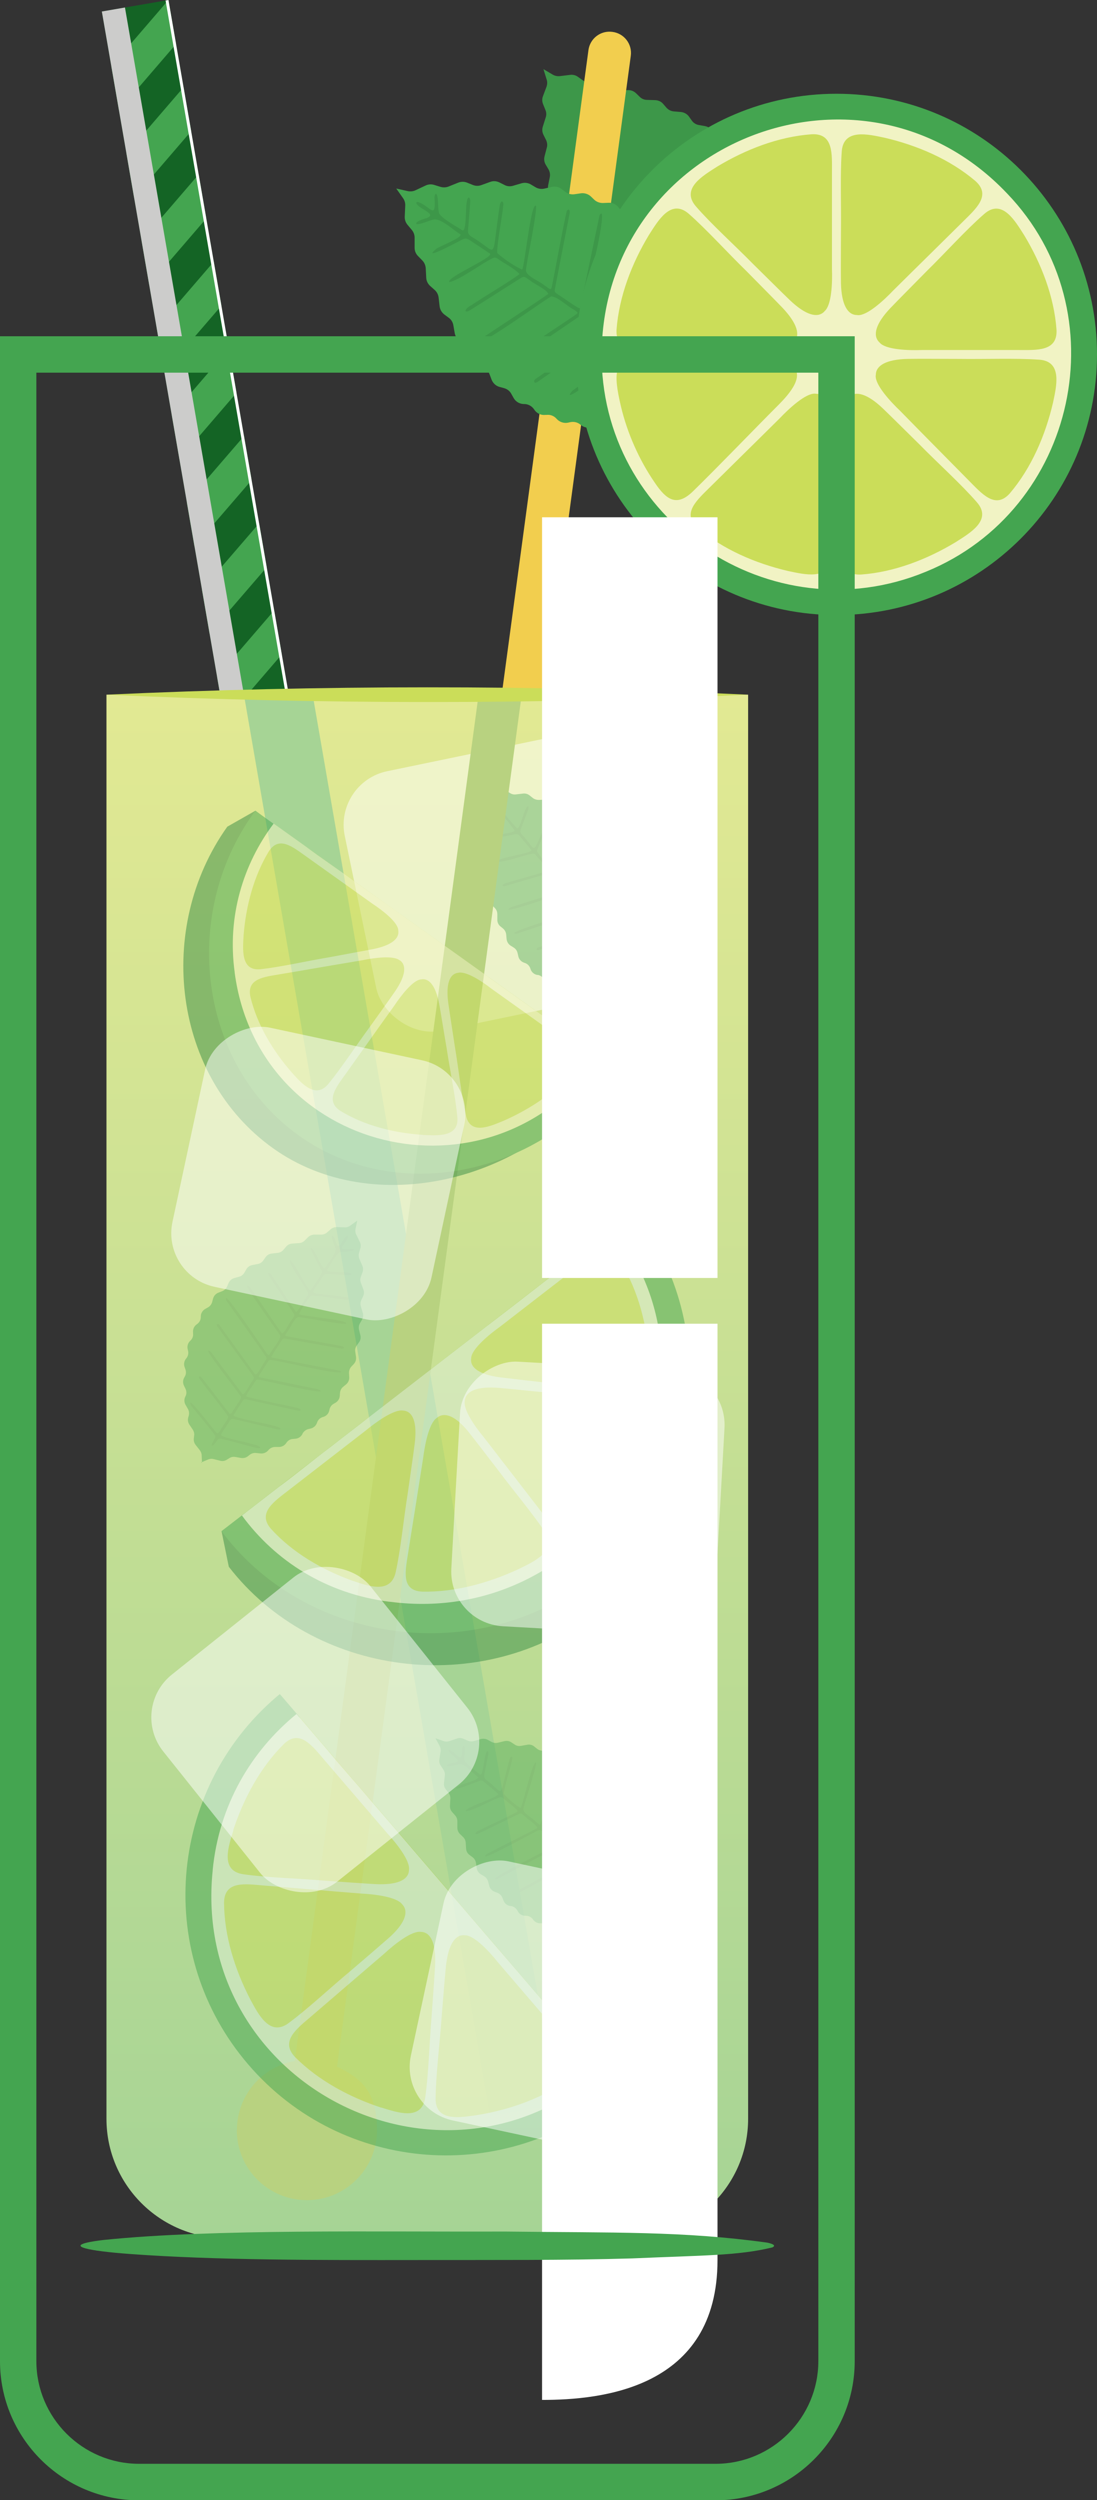 <svg xmlns="http://www.w3.org/2000/svg" xmlns:xlink="http://www.w3.org/1999/xlink" viewBox="0 0 877.9 2000"><rect x="0" y="0" width="877.9" height="2000" fill="#333333" stroke="none"/><defs><linearGradient id="linear-gradient" x1="342" y1="1790.4" x2="342" y2="555.7" gradientTransform="translate(-831.1 1515) rotate(-90)" gradientUnits="userSpaceOnUse"><stop offset="0" stop-color="#a6d495"></stop><stop offset="1" stop-color="#e2e993"></stop></linearGradient></defs><g><g id="Layer_2" data-name="Layer 2"><g id="Layer_1-2" data-name="Layer 1"><g><g><polygon points="615.9 282.8 615.1 282.6 615.2 283.4 615.9 282.8" fill="#3d9749" stroke-width="0"></polygon><path d="M625.9,223.6c1.1-2.5,1-5.3-.3-7.7l-.7-1.4c-1.1-2.1-1.3-4.7-.5-7l1.2-3.6c.9-2.7.5-5.7-1.2-8.1l-.5-.7c-1.5-2.1-2.1-4.7-1.5-7.3l.6-2.6c.7-3-.2-6.1-2.3-8.3l-.2-.2c-1.9-1.9-2.9-4.6-2.5-7.3l.2-1.7c.4-3.2-.9-6.3-3.5-8.2h0c-2.3-1.7-3.6-4.4-3.6-7.2v-.9c0-3.3-1.8-6.3-4.7-7.9-2.6-1.3-4.3-3.9-4.6-6.7v-.7c-.4-3.1-2.4-5.7-5.2-7l-3.1-1.4c-2.2-1-3.9-2.8-4.7-5l-1.2-3.3c-1-2.6-3.1-4.6-5.8-5.4l-4.3-1.2c-2.3-.7-4.2-2.2-5.3-4.3l-1.7-3.1c-1.3-2.4-3.6-4-6.2-4.5l-5.1-.9c-2.3-.4-4.3-1.7-5.6-3.6l-2.2-3.1c-1.5-2.1-3.8-3.4-6.4-3.7l-5.9-.5c-2.2-.2-4.3-1.3-5.8-3l-2.6-3c-1.6-1.9-3.9-2.9-6.4-3l-6.5-.2c-2.2,0-4.3-.9-5.8-2.4l-3.1-3c-1.7-1.6-4-2.5-6.3-2.4l-7.1.2c-2.1,0-4.2-.6-5.8-2l-3.6-3c-1.8-1.4-4-2.1-6.3-2l-7.6.6c-2,.2-4.1-.4-5.7-1.6l-4.1-2.9c-1.8-1.3-4-1.8-6.2-1.5l-8.2,1c-1.9.2-3.9-.2-5.5-1.1l-7.6-4.5,2.6,8.4c.6,1.8.5,3.8-.1,5.6l-2.9,7.7c-.8,2.1-.7,4.3.1,6.3l1.9,4.7c.8,1.9.9,4,.2,6l-2.3,7.3c-.7,2.2-.5,4.5.5,6.5l2.1,4.2c.9,1.9,1.2,4.1.6,6.1l-1.8,6.9c-.6,2.3-.3,4.7.9,6.7l2.2,3.7c1.1,1.9,1.5,4.1,1.1,6.2l-1.3,6.4c-.5,2.4,0,4.9,1.5,6.9l2.4,3.3c1.3,1.8,1.9,4.1,1.6,6.3l-.8,5.8c-.3,2.5.4,5.1,2.1,7l2.5,2.8c1.5,1.7,2.3,4,2.2,6.3l-.3,5.2c-.1,2.7.9,5.3,3,7l2.7,2.3c1.8,1.6,2.8,3.8,3,6.1l.2,4.4c.1,2.8,1.6,5.3,4,6.9l3,1.9c2,1.3,3.4,3.3,3.8,5.7l.6,3.3c.6,3,2.7,5.5,5.6,6.6l.7.2c2.7,1,4.8,3.2,5.5,6,.8,3.2,3.4,5.6,6.6,6.4l.9.2c2.8.6,5.1,2.5,6.2,5.1h0c1.3,3,4,5,7.2,5.3l1.7.2c2.7.3,5.2,1.8,6.6,4.1l.2.3c1.6,2.6,4.5,4.2,7.5,4.1h2.7c2.6,0,5.1,1.1,6.7,3l.6.6c1.9,2.2,4.7,3.3,7.6,3l3.7-.4c2.4-.3,4.8.5,6.7,2.1l1.2,1c2,1.8,4.8,2.5,7.4,2l4.7-.9c2.2-.4,4.5,0,6.5,1.3l1.9,1.3c2.1,1.4,4.7,1.8,7.1,1.1l5.5-1.5c2-.6,4.2-.4,6.1.5l2.8,1.3c2.1,1,4.6,1.1,6.8.3l6.3-2.3c1.8-.6,3.7-.7,5.5-.2l6.5,2-.4-6.8c-.1-1.9.4-3.8,1.4-5.3l3.7-5.6c1.3-2,1.7-4.4,1.2-6.7l-.7-3.1c-.5-2.1-.1-4.2.9-6.1l2.7-5c1.2-2.2,1.4-4.8.5-7.2l-.8-2.2c-.8-2.1-.7-4.5.2-6.6l2-4.4Z" fill="#3d9749" stroke-width="0"></path></g><path d="M-275.4,916.3H863.8c52.7,0,95.5,42.8,95.5,95.5v322.5c0,52.7-42.8,95.5-95.5,95.5H-275.4v-513.5h0Z" transform="translate(1515 831.1) rotate(90)" fill="url(#linear-gradient)" stroke-width="0"></path><rect x="286.5" y="602" width="212" height="212" rx="43.8" ry="43.8" transform="translate(-135.6 94.4) rotate(-11.7)" fill="#fff" opacity=".5" stroke-width="0"></rect><g><polygon points="250.2 555.7 195.2 555.7 392.2 1692.8 445.5 1683.5 250.2 555.7" fill="#a6d495" stroke-width="0"></polygon><polygon points="134.8 0 81.5 9.2 176.2 555.7 231.1 555.7 134.8 0" fill="#146425" stroke-width="0"></polygon><g><polygon points="167.7 506.8 213.5 453.7 207.4 418.6 161.6 471.7 167.7 506.8" fill="#44a550" stroke-width="0"></polygon><polygon points="155.6 437.1 201.4 384 195.3 348.8 149.5 401.9 155.6 437.1" fill="#44a550" stroke-width="0"></polygon><polygon points="143.6 367.3 189.3 314.2 183.2 279 137.5 332.1 143.6 367.3" fill="#44a550" stroke-width="0"></polygon><polygon points="131.5 297.6 177.2 244.5 171.1 209.3 125.4 262.4 131.5 297.6" fill="#44a550" stroke-width="0"></polygon><polygon points="119.4 227.8 165.1 174.7 159 139.5 113.3 192.6 119.4 227.8" fill="#44a550" stroke-width="0"></polygon><polygon points="107.3 158 153 104.9 146.9 69.8 101.2 122.9 107.3 158" fill="#44a550" stroke-width="0"></polygon><polygon points="89.1 53.1 95.2 88.3 140.9 35.2 134.8 0 89.1 53.1" fill="#44a550" stroke-width="0"></polygon><polygon points="197.8 555.7 225.5 523.5 219.4 488.3 173.7 541.4 176.2 555.7 197.8 555.7" fill="#44a550" stroke-width="0"></polygon></g><polygon points="195.2 555.7 100 6 81.5 9.2 176.2 555.7 195.2 555.7" fill="#cccccb" stroke-width="0"></polygon><polygon points="231.1 555.7 134.8 0 132.5 .4 228.7 555.7 231.1 555.7" fill="#fff" stroke-width="0"></polygon></g><path d="M504.8,44.7c1.3-9.4-5.3-18-14.7-19.2-9.4-1.3-18,5.3-19.2,14.7l-69.4,515.5h34.5L504.8,44.7Z" fill="#f2ce4e" stroke-width="0"></path><g opacity=".4"><g><polygon points="531.8 803.7 531.2 803.5 531.2 804.2 531.8 803.7" fill="#44a550" stroke-width="0"></polygon><path d="M538.3,756.6c.8-2,.7-4.2-.4-6.1l-.6-1.1c-1-1.7-1.2-3.7-.6-5.5l.9-2.8c.7-2.2.3-4.6-1.2-6.4l-.4-.5c-1.3-1.6-1.8-3.7-1.3-5.7l.4-2.1c.5-2.4-.3-4.8-2-6.5l-.2-.2c-1.6-1.5-2.4-3.6-2.2-5.8v-1.4c.4-2.5-.8-5-2.8-6.4h0c-1.9-1.3-3-3.4-3-5.6v-.7c0-2.6-1.6-5-3.9-6.1-2.1-1-3.5-3-3.8-5.2v-.6c-.4-2.4-2.1-4.5-4.3-5.4l-2.5-1c-1.7-.7-3.1-2.1-3.8-3.8l-1-2.6c-.8-2.1-2.6-3.6-4.7-4.1l-3.4-.9c-1.8-.5-3.4-1.6-4.3-3.3l-1.4-2.4c-1.1-1.8-2.9-3.1-5-3.4l-4.1-.6c-1.8-.3-3.5-1.2-4.6-2.7l-1.8-2.4c-1.2-1.6-3.1-2.6-5.1-2.8l-4.7-.3c-1.8-.1-3.5-.9-4.7-2.2l-2.2-2.3c-1.3-1.4-3.2-2.2-5.1-2.2h-5.2c-1.7,0-3.4-.6-4.7-1.8l-2.6-2.3c-1.4-1.3-3.2-1.9-5.1-1.8l-5.6.3c-1.7,0-3.3-.4-4.7-1.4l-2.9-2.3c-1.4-1.1-3.2-1.6-5-1.4l-6,.7c-1.6.2-3.2-.2-4.6-1.1l-3.3-2.2c-1.4-1-3.2-1.3-4.9-1.1l-6.5,1c-1.5.2-3.1,0-4.4-.8l-6.1-3.4,2.3,6.6c.5,1.5.5,3,0,4.5l-2.1,6.2c-.6,1.6-.5,3.4.2,5l1.6,3.7c.7,1.5.8,3.1.3,4.7l-1.7,5.8c-.5,1.7-.3,3.6.6,5.2l1.8,3.3c.8,1.5,1,3.2.6,4.8l-1.3,5.5c-.4,1.8,0,3.7.9,5.3l1.9,2.9c.9,1.5,1.3,3.2,1,4.9l-.9,5.1c-.3,1.9.2,3.9,1.3,5.4l1.9,2.5c1.1,1.4,1.6,3.2,1.4,5l-.5,4.6c-.2,2,.5,4,1.9,5.5l2,2.1c1.3,1.3,1.9,3.1,1.9,4.9v4.1c-.1,2.1.8,4.2,2.4,5.5l2.2,1.8c1.4,1.2,2.3,2.9,2.5,4.8l.3,3.5c.2,2.2,1.4,4.2,3.3,5.4l2.4,1.5c1.6,1,2.7,2.6,3.1,4.4l.6,2.6c.5,2.4,2.3,4.3,4.6,5.1l.6.2c2.2.7,3.9,2.5,4.5,4.7.7,2.5,2.8,4.4,5.4,4.9h.7c2.2.5,4.1,2,5,4h0c1.1,2.3,3.3,3.9,5.8,4h1.4c2.2.2,4.1,1.4,5.3,3.2v.2c1.5,2,3.8,3.2,6.2,3.1h2.1c2.1-.2,4,.7,5.4,2.2l.5.5c1.5,1.7,3.8,2.5,6.1,2.2l3-.4c1.9-.3,3.8.3,5.3,1.5l.9.8c1.7,1.4,3.8,1.9,5.9,1.4l3.7-.8c1.8-.4,3.6,0,5.1.8l1.6.9c1.7,1,3.8,1.3,5.7.7l4.3-1.4c1.6-.5,3.3-.4,4.9.3l2.3,1c1.7.8,3.6.8,5.4,0l5-2c1.4-.6,2.9-.6,4.4-.3l5.2,1.4-.5-5.4c-.1-1.5.2-3,1-4.3l2.8-4.6c1-1.6,1.3-3.5.8-5.3l-.6-2.4c-.4-1.6-.2-3.3.5-4.8l2.1-4.1c.9-1.8,1-3.9.3-5.7l-.7-1.7c-.7-1.7-.7-3.5,0-5.2l1.4-3.5Z" fill="#44a550" stroke-width="0"></path></g><path d="M495.2,675.7c-.8-.3-1.6.8-1.9,1.6-4,7.5-23.2,44-25.5,48.1-.2.2-.4.3-.6.2-2.2-1.9-7.5-8.8-9.6-11.1-1.2-1.6-2-2-1.2-3.6,2.8-5.5,17.1-33.4,20.6-40.3.9-1.2.8-3.6-1.1-2.1-3.8,6.4-17.7,34.6-21,40.7-1.2,2-1.8-.3-3.7-2.1-1.9-3.3-9.1-8.2-8-11.8,2.4-5.8,13.9-26.8,16.2-34.4-1.7-5-17.6,35.2-18.4,33.4-3.8-3.2-8.6-9.1-11.3-13.3,1.5-5.8,8.7-19.5,11.1-25.6,1.4-2.6-.4-4.4-2.2-.2-1.2,2.6-2.3,5.3-3.9,8.7-9.3,20.9-5.1,16.3-16.8,3.9-1.4-1.5-1.8-2.7-1-4.7,1.2-3.4,4.4-11.5,5.7-15.2,1.1-2.4-.1-4.9-2-.4-1.3,1.6-5,16.9-7,15-1.8-2.4-9-9-10.3-13.3-.2-2.8,2.2-8.7,1.7-11.1-.3-1.8-1.5.1-1.8,1.2-2.8,13.1-3.6,4.7-9.6.1-.6-.6-1.9-.7-1.4.5.9,3.9,11.8,10.1,1.2,9.6-1.4,0-4.9.2-4.7,1.6,2,1.2,8.1,0,10.8.3,4.6,1,9.9,10.4,12.2,12.6,1.4,2.3-14,3.4-16,4.4-11.8,5.2,17.2-1.3,17-1.1,1.7-.2,2.4.6,3.5,1.9,2.6,3.1,6.1,7.2,8.7,10.3,4.5,3-28,6.3-27.3,9.9,6,.6,21.7-5.4,27.7-6.3,1.4-.4,2.3-.4,3.3.7,2.8,3.7,8.1,8.4,10,12.5-3.5,1.8-24.5,7.2-32.2,9.7-2.8.3-6.7,3.1-2.5,2.9,5.4-1.5,30-8.8,35.3-10.3,2.3-.6,2.6,1.1,4.3,2.7,2,3.1,8,7.9,8.3,10.8-6.4,2.3-36.3,11.4-43.4,13.8-11.4,7.8,45-12.9,44.8-11.9,3.9,1.6,7.2,8.1,10.3,11,1.5,1.8,2,2.4,1.4,2.7,4.2-.5-66.5,19.9-51.3,19.2,8.1-2.7,47.4-15.7,52.6-17.3,1.5-.2,1.6.6,3,2,1.4,2.4,9.9,9.7,7.3,10.6-5.4,1.9-37.6,12.9-45.2,15.5-2.6.5-2.6,3.2.3,2.1,7.4-2.5,42.2-14.5,46.7-15.9,1.4-.1,1.6.7,2.9,2,1.3,2.4,9.6,9.5,7.4,10.6-4.6,1.7-31.9,11.4-39.1,14-13.6,9,45-14.8,41.4-12.4,2.6,1.4,4.9,5.4,7.2,7.7,1.1,1.9,3.9,3.2,2.7,4.8-2.8,1.3-20,7.6-29.2,11.1-3.7,1.4-6.1,2.1-6.3,3.2-.2,1.2,1.7.8,2.6.4,7-2.5,29.6-11.5,34.7-12.9,2.5.7,4.3,4.5,6.4,6.5,1.4,2.2,4.3,3.6,3.9,5.9,2-.1-40.4,15-27.1,13.4,6.2-2.3,23.9-10.1,28.8-11.4,2.3.3,4.3,5.1,6.6,4.9.6-2.3-3.8-5.1-3.7-7.4,2-4.5,12.4-20.3,15.9-26.2,2.7-5.5-1.8-2.1-3.1,1.2-4.9,6.9-11.3,20.5-15.1,23.1-2.3-1.8-4.7-5.4-6.9-7.7-1.4-2.1-3.5-2.9-2.8-5.1,1.8-3.4,12.2-20.8,16.9-29,1.6-2.8,3.5-5.4,1.2-5.2-4.5,3.9-19.5,36.6-21.1,32.3-2.4-2.7-6.6-7.6-8.8-10.5-.5-.8-.6-1.2-.2-2,2.1-3.9,13.7-24.4,19-33.9,1.6-3,2.9-4.7,2.4-5.6-.6-1-1.9.3-2.3,1.3-4.1,6.7-17.7,32.7-21.1,37-2.6-1.6-5.9-6.8-8.6-9.6-1.1-1.5-1.9-1.8-1.5-3.2-2.1,2.2,32.2-55.2,21.7-44.3-3.7,6.7-20.5,37.8-23.1,42.3-.7.9-1,.3-1.9-.6-1.6-1.8-5.6-6.6-7.5-8.9-1-1.4-1.7-1.7-1.3-3,2-5.8,24.9-43.3,26-51.3h0Z" fill="#3d9749" stroke-width="0"></path></g><g><g><polygon points="577.6 324.2 576.7 324.2 577 325.1 577.6 324.2" fill="#44a550" stroke-width="0"></polygon><path d="M573.7,311.4l1.9-7c.7-2.4.3-5.1-1-7.3l-1.7-2.9c-1.1-2-1.5-4.3-1.1-6.5l1.2-6.1c.5-2.7-.2-5.4-1.8-7.6l-1.5-2c-1.5-1.9-2.2-4.4-1.9-6.8l.6-5.1c.3-2.9-.7-5.8-2.8-7.8l-1.2-1.2c-1.9-1.8-2.9-4.4-2.9-7v-4.1c.2-3.1-1.3-6.1-3.8-7.9l-.7-.5c-2.3-1.6-3.7-4.2-3.9-7l-.2-2.9c-.2-3.3-2.2-6.2-5.1-7.7l-.3-.2c-2.6-1.3-4.5-3.8-5-6.7l-.3-1.8c-.6-3.4-3-6.2-6.3-7.3h0c-2.9-1-5.2-3.3-6.1-6.2l-.3-.9c-1-3.4-3.9-5.9-7.4-6.5-3.1-.5-5.7-2.6-7-5.4l-.3-.7c-1.4-3-4.3-5.1-7.6-5.5l-3.6-.4c-2.5-.3-4.9-1.6-6.4-3.6l-2.3-3c-1.9-2.4-4.7-3.7-7.7-3.6l-4.8.2c-2.5,0-5-.9-6.8-2.6l-2.7-2.6c-2.1-2-5-2.9-7.8-2.6l-5.5.8c-2.5.3-5-.3-7-1.8l-3.2-2.4c-2.2-1.7-5-2.3-7.7-1.7l-6.2,1.4c-2.4.5-4.9.1-6.9-1.1l-3.7-2.2c-2.3-1.4-5-1.7-7.5-1l-6.8,2c-2.3.7-4.7.5-6.8-.6l-4.2-2.1c-2.3-1.1-4.9-1.3-7.3-.4l-7.2,2.6c-2.2.8-4.5.7-6.6-.1l-4.7-1.9c-2.3-.9-4.8-.9-7.1,0l-7.7,3.1c-2,.8-4.3.9-6.4.3l-5.2-1.6c-2.3-.7-4.7-.5-6.8.5l-8.1,3.8c-1.9.9-4,1.1-6.1.7l-9.3-2.1,5.5,7.8c1.2,1.7,1.8,3.8,1.7,5.8l-.4,8.9c-.1,2.4.7,4.7,2.2,6.5l3.5,4.2c1.4,1.7,2.2,3.8,2.2,6v8.3c0,2.4,1,4.8,2.7,6.5l3.5,3.6c1.6,1.6,2.5,3.8,2.7,6.1l.4,7.7c.1,2.5,1.3,4.9,3.2,6.6l3.5,3.1c1.8,1.6,2.9,3.7,3.2,6.1l.8,7c.3,2.6,1.7,5,3.8,6.6l3.5,2.6c2,1.4,3.3,3.6,3.7,6l1.1,6.3c.5,2.7,2.1,5.1,4.5,6.5l3.5,2c2.2,1.3,3.7,3.3,4.4,5.7l1.4,5.4c.7,2.8,2.7,5.1,5.4,6.3l3.5,1.5c2.3,1,4.2,2.9,5.1,5.3l1.7,4.5c1.1,2.8,3.4,5,6.3,5.8l3.7,1c2.5.7,4.6,2.3,5.8,4.6l1.8,3.2c1.6,2.9,4.6,4.8,8,4.9h.8c3.1.1,6,1.8,7.7,4.4,1.9,3,5.3,4.7,8.9,4.3h1c3-.4,6,.8,8,3.1h0c2.3,2.6,5.8,3.8,9.2,3.1l1.8-.4c2.9-.6,5.9.1,8.1,2l.3.2c2.5,2.1,6,2.8,9.1,1.8l2.8-.9c2.6-.9,5.6-.5,7.9.9l.8.5c2.7,1.6,5.9,1.8,8.8.6l3.7-1.6c2.4-1.1,5.1-1.1,7.5,0l1.5.7c2.7,1.1,5.7,1,8.3-.4l4.5-2.5c2.2-1.2,4.7-1.5,7-.8l2.4.7c2.6.7,5.4.3,7.7-1.2l5.2-3.4c1.9-1.3,4.2-1.8,6.5-1.5l3.3.4c2.5.3,5.1-.3,7.1-1.9l5.7-4.5c1.6-1.3,3.6-2,5.6-2h7.3c0-.1-2.7-7-2.7-7-.7-1.9-.9-4-.3-6Z" fill="#44a550" stroke-width="0"></path></g><path d="M481.4,170.8c-1.1-.1-1.8,1.6-1.9,2.8-2.4,11.4-13.8,66.2-15.2,72.5-.2.4-.4.6-.7.5-3.6-1.6-13.2-8.7-16.7-10.8-2.1-1.6-3.4-1.9-2.9-4.3,1.6-8.2,9.7-50.1,11.8-60.5.7-1.9-.4-5-2.2-2.3-2.5,9.8-10.1,51.9-12.1,61.1-.8,3.1-2.5.4-5.7-1.4-3.8-3.6-15-7.3-14.9-12.4.9-8.6,8-40.3,8.2-51.1-4.1-5.8-9.7,52.6-11.4,50.7-6.2-2.7-14.7-8.6-19.8-13.2-.2-8.1,4-28.8,4.8-37.7.8-4-2.2-5.6-2.9.5-.6,3.9-1.1,7.8-1.8,12.8-4.2,30.8-.5,23.2-20.4,11.5-2.3-1.4-3.4-2.9-3-5.7.3-4.9,1.4-16.7,1.7-22,.5-3.6-2-6.4-2.8.2-1,2.6,0,24-3.5,22.3-3.3-2.5-15.1-8.4-18.5-13.4-1.3-3.6-.5-12.2-1.9-15.1-1-2.2-1.9.7-1.9,2.2,1.3,18.2-3,7.5-12.5,3.8-1.1-.5-2.8-.2-1.7,1.3,2.6,4.8,19.2,8.7,5.2,12.2-1.9.7-6.4,2.2-5.5,3.9,3,.8,10.6-3.1,14.3-3.7,6.4-.4,16.9,9.9,20.8,11.8,2.7,2.6-17,9.8-19.2,11.8-13.5,11.2,21.9-8.2,21.8-7.9,2.1-.9,3.4,0,5.3,1.1,4.6,3.1,10.7,7,15.3,10.2,7,2.2-34.2,18.9-32,23.2,8.1-1.5,26.4-15.2,33.9-18.7,1.7-1,2.9-1.3,4.5-.3,5,3.7,13.7,7.9,17.8,12.5-3.9,3.6-29.3,18.7-38.4,24.9-3.5,1.5-7.6,6.5-2.2,4.7,6.5-3.9,35.9-22.8,42.2-26.7,2.7-1.6,3.8.4,6.6,2,3.8,3.3,13.5,7.3,14.9,11-7.4,5.4-43.2,28.7-51.5,34.4-12,14.6,54-33.8,54.1-32.4,5.6.7,12.5,7.9,17.7,10.5,2.6,1.8,3.5,2.4,2.9,3,5.3-2.2-79.4,51.1-59.8,44.5,9.6-6.5,56-38.4,62.2-42.5,1.9-.8,2.3.2,4.6,1.6,2.7,2.7,16.5,8.9,13.6,11.1-6.3,4.5-44.2,31-53.2,37.3-3.2,1.6-2.2,5.2,1.1,2.7,8.8-6.1,49.7-34.9,55.1-38.5,1.8-.7,2.4.4,4.5,1.6,2.6,2.6,16.2,8.7,13.7,11.1-5.4,4-37.4,27-45.8,33.1-14.4,16.9,53.3-36.4,49.5-31.8,3.9.8,8.4,5.2,12.3,7.4,2.2,2,6.3,2.8,5.4,5.2-3.2,2.7-23.2,17.4-34,25.5-4.4,3.3-7.2,5.1-7.1,6.5.3,1.6,2.6.4,3.6-.4,8.2-6,34.4-26.2,40.5-30,3.5,0,7.3,4.2,10.8,6.1,2.6,2.4,6.9,3.1,7.3,6.2,2.6-.9-47.1,34.9-30.4,27.7,7.2-5.3,27.5-22.3,33.4-25.7,3.1-.4,7.6,5,10.5,3.9-.1-3.2-6.9-5.2-7.6-8.2.9-6.7,8.5-31.2,10.8-40.3,1.4-8.2-3.2-2.1-3.7,2.7-3.8,10.8-7.1,31.1-11,35.9-3.7-1.5-8.2-5.3-11.9-7.5-2.6-2.2-5.6-2.5-5.6-5.6,1.1-5.1,8-31.8,11.1-44.2,1.1-4.2,2.6-8.3-.4-7.2-4.5,6.8-11.6,55.2-15.3,50.1-4.2-2.6-11.5-7.5-15.5-10.4-.9-.8-1.2-1.3-1-2.5,1.3-5.9,8.7-37,12-51.5,1-4.5,2-7.3,1-8.2-1.2-1.1-2.4,1.2-2.6,2.5-2.8,10.3-10.8,49.5-13.7,56.3-4-1.1-10.3-6.6-14.9-9.2-1.9-1.5-3.1-1.6-3.2-3.6-2,3.7,21.3-84.3,11.6-66-2.3,10.2-12.5,57.1-14.2,64-.5,1.4-1.2.7-2.6,0-2.8-1.8-9.8-6.5-13.2-8.8-1.8-1.4-2.8-1.5-2.8-3.4.4-8.3,16.2-66,14.6-76.8h-.1Z" fill="#3d9749" stroke-width="0"></path></g><g opacity=".4"><g><polygon points="524.5 1539 523.9 1539 524 1539.6 524.5 1539" fill="#44a550" stroke-width="0"></polygon><path d="M524.7,1524.4c.7-1.7.7-3.7,0-5.4l-1-2.3c-.7-1.5-.8-3.3-.3-4.9l1.4-4.3c.6-1.9.3-4-.7-5.7l-.9-1.6c-.9-1.5-1.2-3.4-.8-5.1l.8-3.7c.5-2.1,0-4.3-1.4-5.9l-.8-.9c-1.2-1.5-1.8-3.4-1.5-5.3l.4-3c.3-2.3-.5-4.5-2.2-6.1l-.5-.5c-1.5-1.4-2.3-3.4-2.3-5.4v-2.1c.2-2.4-1-4.7-3-6.1h-.2c-1.8-1.3-2.9-3.3-3.1-5.5v-1.4c-.3-2.5-1.8-4.8-4.1-5.8h0c-2-.9-3.5-2.8-3.9-5v-.7c-.6-2.6-2.5-4.7-5-5.4-2.2-.6-3.9-2.3-4.7-4.5l-.2-.6c-.8-2.3-2.7-4.1-5.1-4.6l-2.6-.6c-1.8-.4-3.4-1.5-4.4-3.2l-1.5-2.4c-1.2-1.9-3.1-3.1-5.4-3.3l-3.5-.3c-1.9-.2-3.6-1.1-4.8-2.5l-1.8-2.2c-1.4-1.6-3.4-2.6-5.5-2.5h-4.1c-1.8.1-3.6-.6-4.9-1.8l-2.1-2c-1.5-1.4-3.5-2.1-5.5-1.9l-4.6.5c-1.8.2-3.6-.3-5-1.4l-2.5-2c-1.5-1.2-3.5-1.7-5.4-1.3l-5.1.9c-1.7.3-3.5,0-4.9-1l-2.9-1.9c-1.6-1-3.5-1.3-5.3-.9l-5.5,1.3c-1.6.4-3.4.1-4.8-.6l-3.3-1.8c-1.6-.8-3.4-1-5.2-.6l-5.8,1.7c-1.6.4-3.2.3-4.7-.3l-3.7-1.6c-1.6-.7-3.4-.8-5-.2l-6.2,2.1c-1.5.5-3,.5-4.5,0l-6.6-2.3,3.3,6.1c.7,1.3,1,2.9.8,4.4l-1,6.5c-.3,1.7.1,3.5,1.1,4.9l2.2,3.3c.9,1.4,1.3,3,1.1,4.6l-.7,6c-.2,1.8.3,3.6,1.4,5l2.3,2.9c1,1.3,1.5,3,1.4,4.7l-.3,5.6c-.1,1.9.5,3.7,1.8,5.1l2.3,2.6c1.2,1.3,1.8,3,1.8,4.7v5.2c0,1.9.8,3.8,2.2,5.1l2.3,2.2c1.3,1.2,2.1,2.9,2.2,4.7l.3,4.7c.1,2,1.1,3.9,2.8,5.1l2.4,1.8c1.5,1.1,2.4,2.7,2.7,4.6l.6,4.1c.3,2.1,1.6,4,3.4,5l2.4,1.4c1.6.9,2.8,2.5,3.3,4.3l.9,3.4c.5,2.1,2.1,3.9,4.1,4.7l2.6,1c1.7.7,3.1,2.1,3.8,3.8l1,2.5c.9,2.3,3,3.9,5.4,4.2h.6c2.3.4,4.2,1.9,5.2,3.9h0c1.1,2.4,3.5,3.9,6.1,3.9h.7c2.2,0,4.3,1.2,5.6,3h0c1.4,2.1,3.9,3.3,6.4,3h1.4c2.2-.4,4.3.4,5.8,2l.2.2c1.7,1.8,4.1,2.5,6.5,2l2.1-.4c2-.4,4.1,0,5.7,1.3l.5.4c1.8,1.4,4.2,1.8,6.4,1.2l2.9-.9c1.8-.6,3.8-.4,5.5.6l1.1.6c1.9,1.1,4.1,1.2,6.1.4l3.5-1.4c1.7-.7,3.5-.7,5.2,0l1.7.7c1.9.7,3.9.6,5.7-.3l4.1-2.1c1.5-.8,3.2-.9,4.8-.5l2.4.6c1.8.5,3.7.2,5.3-.8l4.6-2.8c1.3-.8,2.8-1.1,4.3-1l5.4.5-1.4-5.2c-.4-1.4-.3-3,.3-4.4l2-5Z" fill="#44a550" stroke-width="0"></path></g><path d="M467.1,1419c-.8-.2-1.4,1-1.7,1.9-2.7,8.1-15.6,47.2-17.2,51.7-.1.3-.3.4-.6.3-2.5-1.5-8.9-7.4-11.3-9.3-1.4-1.3-2.3-1.6-1.8-3.4,1.8-5.8,11.3-35.8,13.6-43.2.7-1.3.1-3.7-1.4-1.9-2.7,7-11.7,37-14,43.6-.8,2.2-1.9,0-4-1.5-2.5-3-10.3-6.6-9.9-10.3,1.4-6.2,9.2-28.7,10.3-36.6-2.5-4.6-11.5,37.6-12.6,36-4.3-2.5-10-7.5-13.3-11.3.5-5.9,5.3-20.7,6.6-27.1.9-2.8-1.2-4.3-2.2.1-.7,2.8-1.4,5.6-2.4,9.2-5.7,22.1-2.3,16.9-15.9,6.7-1.6-1.2-2.2-2.4-1.7-4.4.6-3.5,2.4-12,3.1-15.9.7-2.6-.9-4.8-2.1,0-1,1.8-2.1,17.5-4.4,16-2.2-2.1-10.3-7.4-12.4-11.4-.6-2.7.7-9-.2-11.2-.6-1.7-1.4.4-1.6,1.5-.5,13.4-2.8,5.2-9.5,1.7-.7-.4-2-.4-1.3.8,1.5,3.7,13.3,8,2.8,9.3-1.4.3-4.8,1-4.4,2.4,2.1.8,8-1.3,10.7-1.5,4.7.3,11.5,8.6,14.2,10.3,1.7,2.1-13.2,5.7-15,7-10.8,7.1,16.7-4.2,16.6-4,1.6-.5,2.5.2,3.7,1.3,3.1,2.6,7.3,6,10.3,8.8,4.9,2.2-26.6,10.9-25.3,14.3,6-.4,20.5-8.9,26.3-10.8,1.3-.6,2.2-.7,3.3.2,3.4,3.1,9.3,6.9,12,10.6-3.1,2.3-22.9,11.2-30.1,14.9-2.7.8-6.1,4.1-2,3.2,5.1-2.3,28.1-13.6,33.1-16,2.1-.9,2.8.6,4.7,2,2.5,2.7,9.2,6.5,9.9,9.3-5.9,3.3-33.9,17.3-40.5,20.8-10,9.6,42.3-20.2,42.2-19.2,4.1,1,8.4,6.8,12,9.2,1.7,1.5,2.3,2,1.8,2.5,4.1-1.2-62.2,30.7-47.4,27.5,7.5-4,44.1-23.4,48.9-25.8,1.4-.4,1.7.4,3.3,1.5,1.8,2.2,11.3,7.9,9,9.2-5,2.8-34.9,18.9-42,22.8-2.5.9-2,3.6.6,2,6.9-3.7,39.2-21.3,43.4-23.5,1.4-.4,1.7.5,3.2,1.5,1.7,2.1,11.1,7.7,9.1,9.2-4.2,2.5-29.5,16.6-36.2,20.3-11.9,11.2,41.9-22.1,38.8-19.1,2.8.9,5.7,4.5,8.4,6.4,1.4,1.7,4.4,2.5,3.5,4.3-2.6,1.7-18.4,10.8-26.9,15.8-3.5,2-5.7,3.1-5.7,4.2,0,1.2,1.8.5,2.7,0,6.5-3.7,27.3-16.2,32.1-18.5,2.6.3,5,3.7,7.4,5.4,1.7,2,4.8,2.9,4.8,5.1,1.9-.5-37.3,21.6-24.5,17.7,5.7-3.3,21.9-14,26.5-16,2.3,0,5.1,4.3,7.4,3.7.2-2.4-4.6-4.4-4.9-6.6,1.2-4.8,8.8-22,11.3-28.5,1.7-5.9-2.2-1.8-2.9,1.7-3.7,7.6-7.8,22.1-11,25.3-2.6-1.4-5.5-4.5-8.1-6.5-1.7-1.8-3.9-2.3-3.6-4.6,1.2-3.6,8.5-22.5,11.8-31.4,1.1-3,2.6-5.9.3-5.3-3.8,4.6-13.1,39.3-15.4,35.3-2.8-2.3-7.8-6.4-10.4-8.9-.6-.7-.8-1.1-.6-1.9,1.4-4.2,9.4-26.3,13.1-36.6,1.1-3.2,2.1-5.1,1.4-5.9-.8-.9-1.8.6-2.1,1.6-2.9,7.3-12.1,35.2-14.7,40-2.8-1.1-7-5.7-10.1-8-1.3-1.3-2.1-1.5-2-2.9-1.7,2.5,22.6-59.8,14-47.2-2.5,7.2-13.9,40.7-15.7,45.6-.5,1-.9.4-1.9-.3-1.9-1.5-6.6-5.6-8.9-7.5-1.2-1.2-1.9-1.4-1.8-2.7,1-6,17.3-46.8,17.1-54.9h0Z" fill="#3d9749" stroke-width="0"></path></g><g opacity=".4"><g><polygon points="161.5 1170.2 161.5 1169.6 160.9 1169.8 161.5 1170.2" fill="#44a550" stroke-width="0"></polygon><path d="M290.6,1036.9c.8-1.7.9-3.6.2-5.4l-2-5.3c-.6-1.6-.6-3.3,0-4.9l1.3-3.5c.6-1.7.6-3.5-.1-5.2l-2.4-5.6c-.6-1.5-.7-3.2-.3-4.7l1.1-3.8c.5-1.7.3-3.5-.4-5l-2.9-5.9c-.7-1.4-.9-2.9-.6-4.4l1.4-6.8-5.7,4.1c-1.2.9-2.7,1.4-4.3,1.3l-6.5-.2c-1.7,0-3.4.6-4.7,1.7l-3,2.6c-1.2,1.1-2.8,1.7-4.4,1.7h-6.1c-1.8.2-3.5.9-4.8,2.2l-2.6,2.6c-1.2,1.2-2.8,1.9-4.4,2l-5.6.4c-1.9.1-3.6,1-4.8,2.4l-2.2,2.6c-1.1,1.3-2.7,2.2-4.4,2.4l-5.1.6c-1.9.2-3.7,1.3-4.8,2.9l-1.8,2.6c-1,1.5-2.6,2.5-4.3,2.8l-4.6.9c-2,.4-3.7,1.6-4.7,3.4l-1.5,2.6c-.9,1.6-2.4,2.8-4.2,3.3l-4,1.1c-2,.6-3.7,2.1-4.5,4l-1.1,2.6c-.7,1.7-2.1,3.1-3.8,3.8l-3.3,1.3c-2.1.8-3.6,2.6-4.2,4.7l-.7,2.7c-.5,1.8-1.7,3.4-3.3,4.3l-2.3,1.3c-2.1,1.2-3.5,3.5-3.5,5.9v.6c0,2.3-1.2,4.4-3.1,5.7-2.2,1.4-3.4,4-3.1,6.6v.7c.3,2.2-.5,4.4-2.2,5.9h0c-1.9,1.7-2.7,4.3-2.1,6.8l.3,1.3c.5,2.1,0,4.3-1.4,6l-.2.2c-1.5,1.9-2,4.4-1.2,6.7l.7,2c.7,1.9.5,4.1-.6,5.8l-.3.6c-1.2,2-1.3,4.4-.3,6.5l1.3,2.7c.8,1.8.9,3.8.1,5.5l-.5,1.1c-.8,2-.7,4.2.4,6.1l1.9,3.3c.9,1.6,1.1,3.4.7,5.2l-.5,1.8c-.5,1.9-.1,4,1,5.6l2.6,3.8c.9,1.4,1.4,3.1,1.2,4.7l-.3,2.5c-.2,1.9.3,3.7,1.5,5.2l3.3,4.2c.9,1.2,1.5,2.6,1.5,4.1l.2,5.4,5-2.1c1.4-.6,2.9-.7,4.4-.3l5.2,1.3c1.8.5,3.7.2,5.3-.8l2.1-1.3c1.4-.9,3.1-1.2,4.8-.9l4.5.8c2,.3,4-.2,5.5-1.4l1.4-1.1c1.4-1.1,3.2-1.7,5-1.5l3.8.4c2.1.2,4.2-.6,5.7-2.1l.8-.9c1.3-1.4,3.2-2.2,5.1-2.2h3c2.3,0,4.4-1.1,5.7-2.9l.4-.6c1.2-1.7,3-2.8,5.1-2.9l2.1-.2c2.4-.2,4.5-1.7,5.6-3.9v-.2c1.1-1.9,2.9-3.3,5-3.7l1.3-.3c2.5-.5,4.5-2.3,5.3-4.7h0c.7-2.2,2.3-3.8,4.5-4.5l.7-.2c2.5-.8,4.3-2.9,4.7-5.5.4-2.3,1.8-4.2,3.9-5.2l.5-.3c2.2-1.1,3.7-3.2,3.9-5.6l.2-2.7c.2-1.9,1.1-3.6,2.6-4.8l2.2-1.8c1.7-1.4,2.7-3.5,2.6-5.7l-.2-3.5c0-1.9.6-3.7,1.9-5.1l1.9-2c1.5-1.6,2.1-3.7,1.8-5.8l-.6-4.1c-.3-1.8.2-3.7,1.3-5.1l1.7-2.4c1.2-1.6,1.6-3.7,1.1-5.7l-1.1-4.5c-.4-1.7-.1-3.6.8-5.1l1.6-2.8c1-1.7,1.2-3.7.6-5.6l-1.5-5c-.5-1.7-.4-3.4.3-5l1.5-3.1Z" fill="#44a550" stroke-width="0"></path></g><path d="M281.2,999.1c-13.3,1.2-5.5-2.1-2.9-9.2.3-.8.1-2.1-.9-1.2-3.5,2-6.2,14.2-8.9,3.9-.5-1.4-1.7-4.7-2.9-4-.6,2.2,2.4,7.8,2.9,10.4.4,4.7-7.1,12.5-8.4,15.4-1.8,2-7.4-12.3-8.9-14-8.4-9.8,6.3,16,6.1,15.9.7,1.6,0,2.5-.8,3.9-2.2,3.4-5,8-7.4,11.3-1.5,5.2-14.3-24.9-17.4-23.2,1.2,5.9,11.5,19.2,14.1,24.7.8,1.2,1,2.1.3,3.3-2.7,3.7-5.7,10.2-9,13.2-2.7-2.8-14.1-21.3-18.7-27.9-1.1-2.6-4.9-5.5-3.5-1.6,3,4.7,17.2,26.1,20.1,30.7,1.2,2-.2,2.8-1.4,4.9-2.4,2.8-5.2,10-7.9,11.1-4.1-5.4-21.6-31.4-25.9-37.4-10.8-8.6,25.5,39.3,24.5,39.4-.4,4.2-5.6,9.3-7.5,13.1-1.3,1.9-1.7,2.6-2.2,2.1,1.7,3.9-38.5-57.7-33.4-43.4,4.9,7,28.9,40.7,31.9,45.2.6,1.4-.2,1.7-1.1,3.4-1.9,2-6.4,12.3-8,10.1-3.4-4.6-23.3-32.2-28-38.7-1.2-2.3-3.8-1.5-1.9.9,4.6,6.4,26.2,36.1,28.9,40,.5,1.3-.2,1.8-1.1,3.4-1.9,2-6.2,12-8,10.2-3-3.9-20.2-27.1-24.9-33.3-12.6-10.4,27.3,38.7,23.9,36-.6,2.9-3.7,6.2-5.3,9.1-1.5,1.6-2,4.7-3.8,4-2-2.3-13.1-16.9-19.2-24.7-2.5-3.2-3.8-5.3-4.9-5.1-1.2.2-.3,1.9.4,2.7,4.5,6,19.6,25,22.5,29.4,0,2.6-3,5.4-4.4,8-1.7,2-2.2,5.1-4.5,5.4.7,1.9-26.2-34.2-20.7-22,4,5.2,16.7,19.9,19.3,24.2.4,2.3-3.6,5.6-2.7,7.8,2.4-.1,3.7-5.1,6-5.7,4.9.6,23,5.9,29.7,7.5,6.1,1,1.5-2.4-2-2.7-8-2.7-22.9-4.8-26.5-7.6,1-2.8,3.8-6.1,5.4-8.8,1.6-1.9,1.8-4.2,4.1-4.2,3.8.8,23.4,5.5,32.6,7.7,3.1.7,6.2,1.8,5.3-.4-5-3.2-40.7-7.9-37-10.7,1.9-3.1,5.4-8.6,7.4-11.5.6-.7.9-.9,1.8-.8,4.3.9,27.3,6,38,8.3,3.3.7,5.4,1.4,6,.7.8-.9-.9-1.7-1.9-1.9-7.6-2-36.5-7.4-41.5-9.4.8-3,4.8-7.7,6.6-11,1.1-1.4,1.2-2.3,2.6-2.4-2.7-1.4,62.2,14.6,48.7,7.8-7.5-1.6-42.1-8.6-47.2-9.7-1.1-.4-.5-.9,0-1.9,1.3-2.1,4.7-7.3,6.3-9.8,1-1.4,1.1-2.1,2.5-2.1,6.1.2,48.7,11.1,56.6,9.9h0c0-.9-1.2-1.4-2.1-1.5-8.4-1.6-48.8-9.4-53.4-10.4-.3-.1-.4-.3-.4-.5,1.1-2.7,6.2-9.8,7.8-12.4,1.1-1.6,1.3-2.5,3.1-2.2,6,1.1,36.9,6.6,44.6,7.9,1.4.5,3.7-.3,1.7-1.6-7.2-1.8-38.3-6.8-45-8.2-2.3-.5-.3-1.8.9-4.2,2.6-2.8,5.2-11.1,8.9-11.1,6.3.6,29.7,5.4,37.6,5.4,4.2-3.1-38.8-6.5-37.4-7.8,1.9-4.6,6.1-10.9,9.5-14.7,6-.3,21.2,2.6,27.7,3.1,2.9.6,4.1-1.7-.4-2.1-2.9-.4-5.7-.7-9.4-1.2-22.7-2.7-17.1,0-8.7-14.9,1-1.7,2.1-2.5,4.2-2.3,3.6.2,12.3.8,16.2,1,2.6.3,4.7-1.5-.2-2.1-1.9-.7-17.6.2-16.4-2.3,1.8-2.4,6-11.2,9.7-13.8,2.6-1,9-.5,11.1-1.6,1.6-.8-.6-1.4-1.7-1.4Z" fill="#3d9749" stroke-width="0"></path></g><path d="M189.5,1703.9c0,31,25.1,56.1,56.1,56.1,31,0,56.1-25.1,56.1-56.1s-13.1-41.7-32-50.7l147.8-1097.5h-34.5s-147.1,1093-147.1,1093c-26.3,4.6-46.3,27.6-46.3,55.2Z" fill="#b8d280" stroke-width="0"></path><g><path d="M669.4,75c115.2,0,208.5,93.3,208.5,208.5s-93.4,208.5-208.5,208.5-208.5-93.3-208.5-208.5,93.3-208.5,208.5-208.5Z" fill="#44a550" stroke-width="0"></path><path d="M799.8,153.2h0c-33.4-33.4-79.4-54-130.3-54s-97,20.6-130.3,54h0c-33.3,33.3-54,79.4-54,130.3s20.6,97,54,130.3c33.3,33.4,79.4,54,130.3,54s97-20.6,130.4-54c33.3-33.3,54-79.4,54-130.3s-20.6-97-54-130.3Z" fill="#cbdd59" stroke-width="0"></path><path d="M805.8,154.6c-116.3-122.4-321.7-41.9-324.3,126.9-1.9,134.2,135.7,227.1,259.6,175.8,120.8-49.3,155.6-208,64.9-302.5l-.3-.3ZM634.9,274c-4.8,5.7-23.1,6.3-33.7,5.9-12.8,0-28.4,0-43.6,0h-33.6c-14.8,0-31.5,1.3-30.6-16.2,2-26.6,12.2-53,25.9-75.7,7.1-11,17.5-29.6,32-16.9,14.2,12.5,30.9,31,46.1,45.8,10.9,11.1,21.4,21.6,28.9,29.4,11.6,12.3,14.6,22,8.9,27.4l-.2.2ZM686.1,252c-7.9.2-12.7-8.6-13.1-25.4-.2-10.8,0-25.5,0-40.9.3-21-.7-45.3.6-64.1,1.1-19.3,21.4-14.1,34.4-11.4,26.1,6.1,52.1,17.2,72.6,34.6,13.1,11.7,0,22.5-10.5,33-7.1,7-15.5,15.3-24.1,23.8-10.9,10.7-22.1,21.8-31.2,30.8-7.4,7.8-20.9,20.3-28.4,19.7h-.2ZM659.7,249.2c-5.5,5.7-15.1,2.7-27.4-8.9-7.8-7.5-18.3-18-29.4-28.9-14.8-15.1-33.4-31.8-45.8-46.1-12.8-14.5,5.8-24.9,16.8-32,22.7-13.7,49.1-24,75.7-25.9,17.5-.9,16.2,15.8,16.2,30.6,0,9.9,0,21.6,0,33.6,0,15.2,0,30.8,0,43.6.4,10.6-.2,28.9-5.9,33.7l-.2.2ZM652.7,315c7.9-.2,12.7,8.6,13.1,25.4.2,10.8,0,25.5,0,40.9-.3,21,.7,45.3-.6,64.1-1.1,19.3-21.4,14.1-34.4,11.4-26.1-6.1-52.1-17.2-72.6-34.6-13.1-11.7,0-22.5,10.5-33,7.1-7,15.5-15.3,24.1-23.8,10.9-10.7,22.1-21.8,31.2-30.8,7.4-7.8,20.9-20.3,28.4-19.7h.2ZM679.1,317.8c5.5-5.7,15.2-2.7,27.4,8.9,7.8,7.5,18.3,18,29.4,28.9,14.8,15.1,33.4,31.8,45.8,46.1,12.8,14.5-5.9,24.9-16.9,32-22.7,13.7-49.1,24-75.7,25.9-17.5.9-16.2-15.8-16.2-30.6,0-9.9,0-21.6,0-33.6,0-15.2,0-30.8,0-43.6-.4-10.6.2-28.9,5.9-33.7l.2-.2ZM700.9,300.2c-.2-7.9,8.6-12.7,25.4-13.1,10.8-.2,25.5,0,40.9,0,21,.3,45.3-.7,64.1.6,19.3,1.1,14.1,21.4,11.4,34.4-6.1,26.1-17.2,52.1-34.6,72.6-11.7,13.1-22.5,0-33-10.5-7-7.1-15.3-15.5-23.8-24.1-10.8-10.9-21.8-22.1-30.8-31.3-7.8-7.4-20.3-20.9-19.7-28.4v-.2ZM703.7,273.8c-5.7-5.5-2.7-15.2,8.9-27.4,7.5-7.8,18-18.3,28.9-29.4,15.1-14.8,31.8-33.4,46.1-45.8,14.5-12.8,24.9,5.9,32,16.9,13.7,22.7,24,49.1,25.9,75.7.9,17.5-15.8,16.2-30.6,16.2-9.9,0-21.6,0-33.6,0-15.2,0-30.8,0-43.6,0-10.6.4-28.9-.2-33.7-5.9l-.2-.2ZM494.6,294.9c3.6-9.7,22.9-7.5,33-7.8,13.4,0,29.8,0,45.4,0,13.2,0,25.8,0,35.7,0,10.1,0,17.6,1.1,22.6,3.6,15.3,8.1,0,24.8-8.1,33-19.7,19.7-49,50.2-68.5,69.2-12.9,12.6-21.2,7.4-30.7-6.8-12.4-18-22-39.5-27.1-61.1-2.9-12.4-4.9-23.7-2.3-30v-.3Z" fill="#f1f3c4" stroke-width="0"></path></g><path d="M0,269v1619.8c0,61.4,49.9,111.3,111.3,111.3h461.4c61.4,0,111.3-49.9,111.3-111.3V269H0ZM654.9,1888.7c0,45.3-36.9,82.2-82.2,82.2H111.3c-45.3,0-82.2-36.9-82.2-82.2V298.1h625.8v1590.7Z" fill="#44a550" stroke-width="0"></path><g opacity=".5"><path d="M223.9,1355.2c-.9.8-1.9,1.5-2.8,2.3-87.4,75-97.4,206.7-22.4,294,75,87.4,206.6,97.4,294,22.4.9-.8,1.8-1.6,2.7-2.3l-271.5-316.5Z" fill="#44a550" stroke-width="0"></path><path d="M239.7,1373.6c-.9.8-1.9,1.5-2.8,2.3-38.6,33.2-60.2,78.8-63.7,125.9h0c-3.6,47.1,10.8,95.5,43.9,134.1,33.1,38.6,78.8,60.1,125.9,63.7h0c47,3.6,95.4-10.8,134.1-43.9.9-.8,1.8-1.6,2.6-2.4l-239.9-279.7Z" fill="#cbdd59" stroke-width="0"></path><path d="M459.6,1630c-1.2-1.4-2.4-2.7-3.5-4l-7.1-8.3c-8.2-9.5-17.6-20.5-26.7-31.1-8.6-10-16.8-19.6-23.3-27.1,0,0-.1-.2-.2-.2l-78-90.9c-6.9-7.9-15.7-18.3-25-29-10.9-13.1-24-27.4-34.6-40.4l-23.9-27.9c-36.4,29.7-62.1,73.1-67.1,124.9v.4c-17.2,168,177.7,271.4,307.5,163.4,1.4-1.2,2.8-2.4,4.2-3.6l-22.3-26ZM186.6,1464.1c8.3-25.2,21.6-50.2,40.6-69,12.7-12.1,22.6,1.4,32.3,12.7,6.4,7.5,14.1,16.4,21.9,25.5,9.9,11.5,20.1,23.4,28.4,33.1,7.2,7.8,18.7,22.1,17.5,29.5v.2c-.4,7.9-9.7,11.9-26.6,11.1-10.8-.6-25.7-1.7-41.1-2.8-21.1-1.8-46.1-2.4-64.8-5.1-19.1-2.7-11.8-22.7-8-35.2ZM231.3,1618.1c-15.4,11.8-24.7-7.1-31-18.7-12.3-23.7-20.9-50.8-21-77.6.4-17.6,17.1-14.7,31.8-13.5,9.9.8,21.7,1.8,33.7,2.8,15.3,1.3,30.9,2.6,43.7,3.6,10.7.5,29,2.6,33.4,8.7l.2.2c5.3,5.9,1.7,15.3-10.8,26.5-8.1,7.1-19.3,16.7-31,26.7-16.1,13.4-33.9,30.1-49,41.3ZM305.1,1686c-25.2-8.3-50.2-21.6-69-40.5-12.1-12.7,1.4-22.6,12.7-32.3,7.5-6.4,16.4-14.1,25.5-21.9,11.5-9.9,23.4-20.1,33.1-28.4,7.8-7.2,22.1-18.7,29.5-17.5h.2c7.9.4,11.9,9.7,11.1,26.6-.6,10.8-1.7,25.7-2.8,41.1-1.8,21.1-2.4,46.1-5.1,64.8-2.7,19.1-22.7,11.8-35.2,8ZM348.6,1678.6c.2-18.9,3.3-43.6,4.8-64.8,1.3-15.5,2.4-30.3,3.5-41.1,1.8-16.8,7.2-25.4,15-24.6h.2c7.5,0,19.9,13.4,26.5,21.8,8.3,9.7,18.5,21.5,28.4,33.1,7.8,9.1,15.5,18,21.9,25.5,9.7,11.3,21.5,23.1,7.6,33.8-21.5,15.9-48.1,25.3-74.3,29.6-13,1.8-33.9,6-33.6-13.3Z" fill="#dfefda" stroke-width="0"></path></g><g opacity=".5"><path d="M177.3,1224.9l5.8,28.4c67.4,87.3,202,106.2,293.1,35.7,91.1-70.4,102.9-213.6,35.4-300.9-.7-.9-1.4-1.8-2.1-2.7l-332.2,239.5Z" fill="#368c43" stroke-width="0"></path><path d="M177.3,1224.9c.7.9,1.4,1.9,2.1,2.8,67.4,87.3,202,106.2,293.1,35.7,91.1-70.4,104.3-203.5,36.9-290.8-.7-.9-1.4-1.8-2.1-2.7l-330,254.9Z" fill="#44a550" stroke-width="0"></path><path d="M196.4,1210.1c.7.9,1.3,1.9,2.1,2.8,29.8,38.6,73.1,60.9,119,65.7h0c46,4.9,94.5-7.7,134.8-38.8,40.3-31.1,64.6-74.9,71.5-120.6h0c6.9-45.7-3.8-93.2-33.6-131.8-.7-.9-1.4-1.8-2.2-2.6l-291.6,225.3Z" fill="#cbdd59" stroke-width="0"></path><path d="M463.8,1003.5c-1.4,1.1-2.8,2.2-4.2,3.3l-8.7,6.7c-9.9,7.7-21.4,16.5-32.4,25.1-10.4,8-20.4,15.8-28.3,21.8,0,0-.2.1-.3.2l-94.8,73.2c-8.2,6.5-19.1,14.7-30.3,23.5-13.7,10.3-28.6,22.6-42.1,32.5l-29.1,22.5c26.6,36.3,67.4,62.6,117.9,69h.4c163.7,21.7,279-164.9,182.3-294.4-1.1-1.4-2.2-2.8-3.3-4.2l-27.1,21ZM281.5,1264.3c-24.2-8.8-47.7-22.5-64.8-41.5-11-12.8,3-21.9,14.7-31,7.8-6,17.1-13.2,26.6-20.6,12-9.3,24.4-18.9,34.5-26.7,8.2-6.8,23-17.5,30.2-16.1h.2c7.7.7,11,9.8,9,26.2-1.3,10.5-3.5,24.9-5.6,40-3.3,20.5-5.6,44.8-9.6,62.9-4,18.5-23.1,10.8-35.2,6.8ZM435.9,1225.4c10.4,15.3-8.7,23.8-20.5,29.6-24.2,11.3-51.3,18.8-77.7,18.2-17.2-.9-13.2-17.1-11-31.4,1.5-9.6,3.3-21,5.2-32.7,2.3-14.8,4.7-30,6.7-42.5,1.3-10.4,4.6-28.1,10.9-32.3l.2-.2c6.2-5,15.1-1.2,25.2,11.3,6.4,8.1,15,19.3,24,31,12,16.1,27.1,33.9,37.1,48.9ZM507.8,1155.5c-9.9,24.3-24.8,48.2-44.7,65.9-13.4,11.4-22.1-2-30.8-13.3-5.8-7.5-12.7-16.4-19.7-25.5-8.9-11.5-18.1-23.4-25.5-33-6.5-7.8-16.8-22.1-15.1-29.2v-.2c1-7.7,10.4-11.3,26.9-10,10.6.9,25.1,2.5,40.2,3.9,20.6,2.4,45,3.7,63.2,6.9,18.6,3.2,10,22.4,5.4,34.5ZM503.6,1113c-18.6-.7-42.6-4.5-63.3-6.6-15.1-1.7-29.6-3.3-40.1-4.6-16.4-2.2-24.4-7.7-23.1-15.4v-.2c.5-7.3,14.6-18.9,23.3-25.1,10.1-7.8,22.5-17.4,34.5-26.7,9.5-7.3,18.8-14.5,26.6-20.6,11.7-9.1,24.2-20.2,33.7-6.4,14,21.4,21.4,47.6,23.8,73.2.8,12.7,3.5,33.1-15.4,32.3Z" fill="#dfefda" stroke-width="0"></path></g><g opacity=".5"><path d="M204.4,648.5l-22.5,12.8c-58,81.4-43.3,200.2,36.7,257.3,80,57,203.2,26.6,261.2-54.8.6-.8,1.2-1.7,1.8-2.5l-277.2-212.8Z" fill="#368c43" stroke-width="0"></path><path d="M204.4,648.5c-.6.8-1.3,1.7-1.9,2.6-58,81.4-43.3,200.2,36.7,257.3,80,57,195,30.7,253-50.7.6-.8,1.2-1.7,1.8-2.5l-289.6-206.6Z" fill="#44a550" stroke-width="0"></path><path d="M221.3,660.5c-.6.8-1.3,1.7-1.9,2.5-25.7,36-34.5,78.8-28.2,118.9h0c6.4,40.1,28,77.5,63.3,102.8,35.4,25.2,77.8,33.4,117.8,26.4h0c40-7,77.5-29.4,103.2-65.4.6-.8,1.1-1.7,1.7-2.6l-256-182.6Z" fill="#cbdd59" stroke-width="0"></path><path d="M456,827.9c-1.3-.9-2.5-1.8-3.7-2.6l-7.6-5.4c-8.7-6.2-18.8-13.4-28.5-20.3-9.1-6.5-17.9-12.8-24.8-17.7,0,0-.1-.1-.2-.2l-83.2-59.4c-7.3-5.1-16.7-11.9-26.6-18.9-11.7-8.6-25.5-17.8-36.9-26.4l-25.5-18.2c-24.5,32.6-37.3,74.4-31.2,118.9v.3c19.1,144.1,202.4,188.9,289.3,70.9,1-1.3,1.9-2.6,2.8-3.9l-23.8-17ZM195,747.5c1.9-22.9,8.1-46.6,20.1-66.4,8.2-12.8,19.1-3.6,29.5,3.7,6.8,4.9,15,10.7,23.4,16.7,10.6,7.5,21.4,15.3,30.3,21.6,7.6,5,20,14.5,20.4,20.9v.2c1.2,6.7-5.7,12.1-20,15-9.2,1.8-21.8,4-34.9,6.5-18,3-38.9,7.8-55.1,9.6-16.5,1.8-14.3-16.5-13.7-27.8ZM263,866.8c-10.5,13.1-22-.6-29.6-9-15-17.2-27.6-38-33-60.4-3.2-14.8,11.3-15.9,23.9-18.1,8.4-1.4,18.5-3.1,28.7-4.9,13-2.2,26.3-4.5,37.2-6.3,9-1.9,24.7-4,29.6.1h.2c5.6,3.9,4.5,12.5-3.7,24.6-5.3,7.7-12.8,18.1-20.6,29-10.8,14.7-22.4,32.4-32.7,45ZM338.1,907.8c-22.7-1.5-46.2-7.3-65.6-19.1-12.6-8.1-3.3-19.2,4.2-29.7,5-7,10.9-15.3,16.9-23.8,7.7-10.8,15.5-21.8,22-30.8,5.1-7.7,14.8-20.3,21.1-20.9h.2c6.7-1.4,11.9,5.5,14.6,19.8,1.7,9.2,3.6,21.8,5.9,35,2.7,18,7.1,39,8.6,55.3,1.6,16.6-16.6,14.7-27.8,14.3ZM372.9,892.3c-3.6-15.9-5.9-37.2-8.9-55.2-2-13.2-4-25.8-5.3-35.1-1.9-14.4.9-22.8,7.7-23.8h.2c6.2-1.7,19.3,6.9,26.4,12.5,8.9,6.3,19.7,14.1,30.3,21.6,8.3,6,16.5,11.8,23.4,16.7,10.3,7.4,22.5,14.7,13.1,26.6-14.8,17.9-35.2,31.4-56.2,40.7-10.5,4.3-27.1,12.3-30.7-3.9Z" fill="#f1f3c4" stroke-width="0"></path></g><rect x="145.9" y="1278" width="212" height="212" rx="43.8" ry="43.8" transform="translate(-808 459.1) rotate(-38.6)" fill="#fff" opacity=".5" stroke-width="0"></rect><rect x="339.6" y="1500.6" width="212" height="212" rx="43.8" ry="43.8" transform="translate(-1218.8 1704.6) rotate(-77.9)" fill="#fff" opacity=".5" stroke-width="0"></rect><rect x="148.7" y="833.4" width="212" height="212" rx="43.8" ry="43.8" transform="translate(-717.2 990.9) rotate(-77.9)" fill="#fff" opacity=".5" stroke-width="0"></rect><rect x="364.5" y="1092.9" width="212" height="212" rx="43.8" ry="43.8" transform="translate(-752.8 1601.4) rotate(-86.8)" fill="#fff" opacity=".5" stroke-width="0"></rect><path d="M85.2,555.7c170.4-7.8,343.2-7.9,513.5,0-170.4,7.9-343.2,7.8-513.5,0h0Z" fill="#cbdd59" stroke-width="0"></path><path d="M574.2,1058.9h-140.4v860.9c47,0,140.4-8.7,140.4-111.9v-748.9Z" fill="#fff" stroke-width="0"></path><rect x="433.8" y="413.8" width="140.4" height="608.5" fill="#fff" stroke-width="0"></rect><path d="M618.1,1797.8c-27.5,6.7-55.3,6.3-112.2,8.8-54.1,1.6-110.1,1.2-171.6,1.3-78,.1-161.8.2-229.7-4.8-17.9-1.3-30.3-2.9-36.1-4.5-12.4-3.3,6.9-5.9,14.8-6.8,88.1-9,219.8-6.3,320.3-6.7,88.4,1.1,142.8-.5,210.6,8.9,5.3,1.2,6.6,2.5,3.9,3.8h0Z" fill="#44a550" stroke-width="0"></path></g></g></g></g></svg>